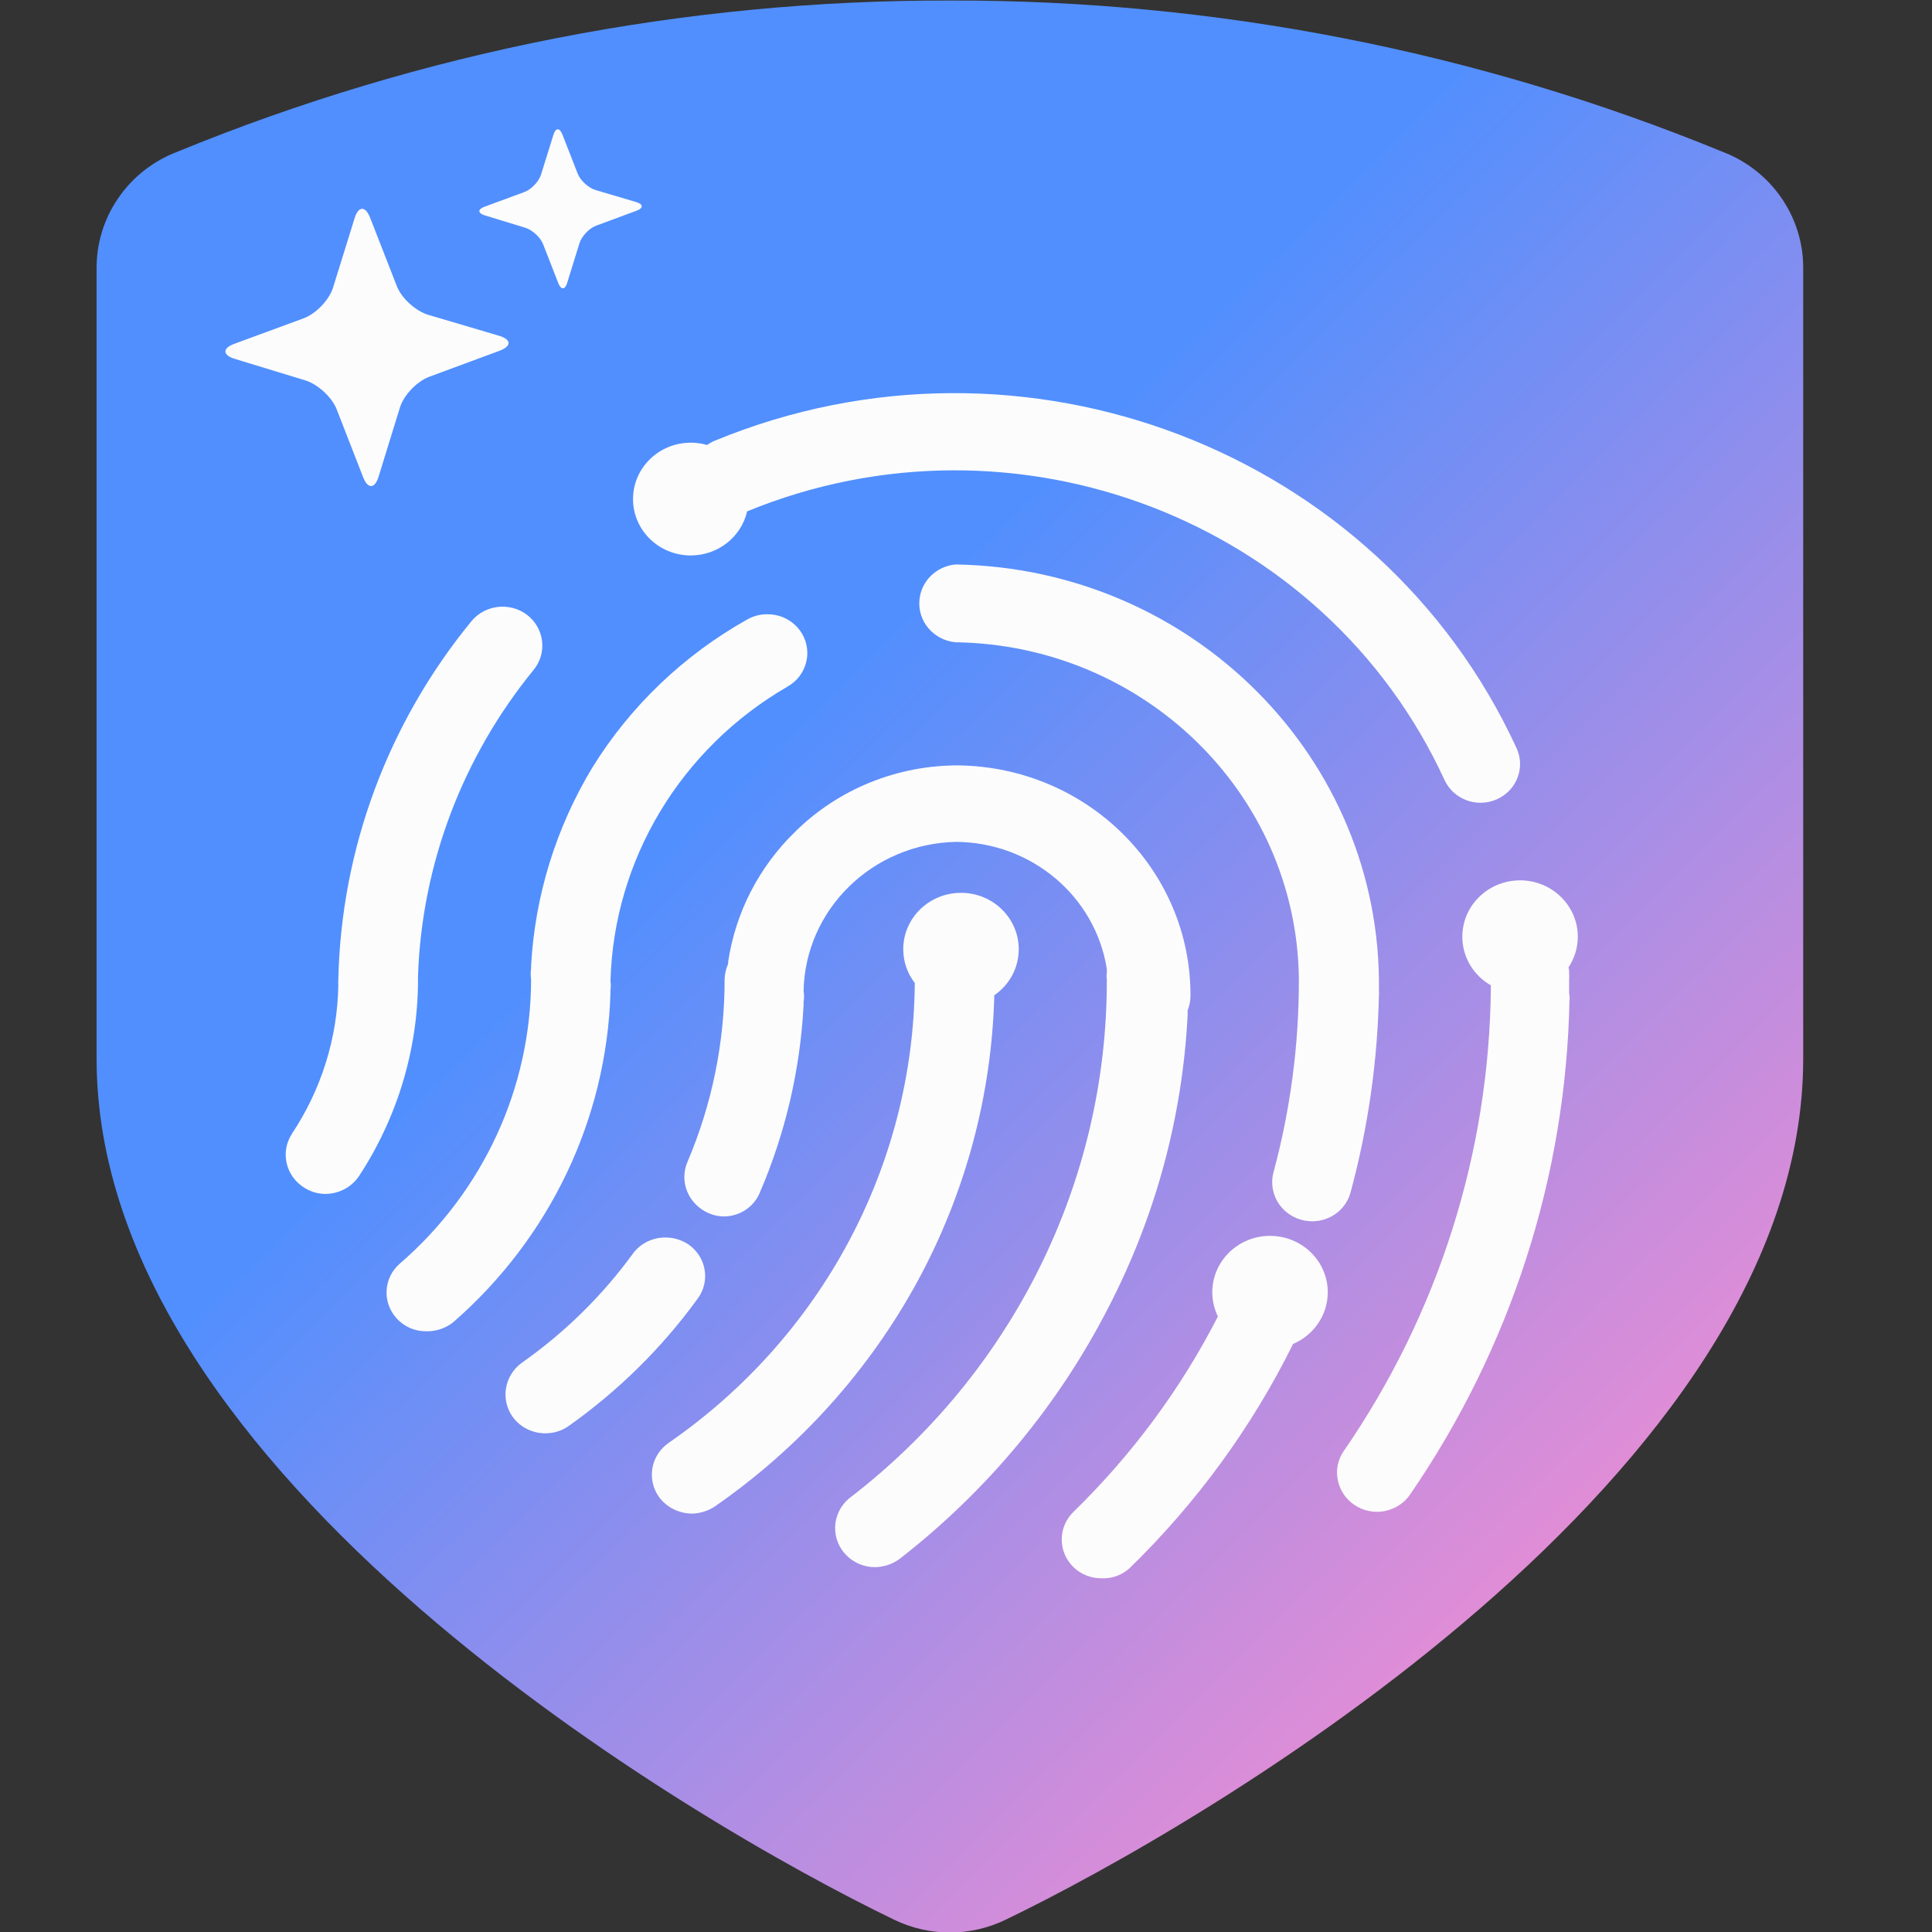 <svg width="60" height="60" viewBox="0 0 60 60" fill="none" xmlns="http://www.w3.org/2000/svg">
<rect x="0" y="0" width="60" height="60" fill="#333333" stroke="none"/>
<g clip-path="url(#clip0_3644_16366)">
<path d="M53.485 4.71C45.886 1.593 37.732 -0.002 29.5 0.016C21.267 -0.003 13.113 1.593 5.514 4.71C3.982 5.29 2.979 6.748 3 8.364V32.883C3 45.794 21.552 56.624 27.777 59.622C28.864 60.147 30.136 60.147 31.223 59.622C37.449 56.624 56 45.794 56 32.883V8.364C56.021 6.748 55.017 5.29 53.485 4.71Z" fill="url(#paint0_linear_3644_16366)"/>
<path d="M17.188 4.183C17.256 3.963 17.38 3.959 17.463 4.174H17.465L17.941 5.394C18.025 5.608 18.277 5.838 18.502 5.904L19.759 6.276C19.984 6.343 19.988 6.463 19.768 6.544L18.518 7.007C18.299 7.087 18.064 7.333 17.996 7.553L17.614 8.786C17.547 9.005 17.423 9.01 17.339 8.795L16.867 7.584C16.784 7.371 16.533 7.139 16.308 7.071L15.057 6.689C14.833 6.621 14.83 6.499 15.05 6.419L16.28 5.966C16.499 5.885 16.735 5.64 16.803 5.421L17.188 4.183Z" fill="#FCFCFC"/>
<path d="M11.013 6.776C11.131 6.394 11.348 6.387 11.493 6.76H11.494L12.325 8.889C12.47 9.262 12.911 9.662 13.302 9.778L15.495 10.426C15.886 10.541 15.894 10.752 15.511 10.894L13.331 11.701C12.949 11.842 12.539 12.271 12.421 12.653L11.757 14.804C11.639 15.185 11.423 15.193 11.277 14.82L10.454 12.707C10.307 12.335 9.87 11.931 9.479 11.812L7.298 11.147C6.906 11.029 6.9 10.816 7.283 10.675L9.429 9.886C9.812 9.744 10.223 9.317 10.342 8.934L11.013 6.776Z" fill="#FCFCFC"/>
<path d="M34.208 49.014C33.883 49.018 33.57 48.894 33.339 48.67C32.852 48.197 32.851 47.428 33.336 46.954L33.339 46.951C35.161 45.176 36.675 43.127 37.823 40.885C37.712 40.657 37.649 40.401 37.649 40.131C37.649 39.165 38.452 38.381 39.442 38.381C40.432 38.381 41.235 39.165 41.235 40.131C41.235 40.85 40.792 41.467 40.158 41.737C38.881 44.319 37.163 46.675 35.078 48.703C34.844 48.919 34.529 49.031 34.208 49.014Z" fill="#FCFCFC"/>
<path d="M42.757 46.951C42.164 46.946 41.657 46.532 41.547 45.963C41.48 45.65 41.548 45.323 41.734 45.06C44.665 40.806 46.253 35.805 46.3 30.677C46.3 30.652 46.3 30.627 46.3 30.601C45.77 30.297 45.414 29.735 45.414 29.091C45.414 28.124 46.217 27.34 47.207 27.34C48.197 27.34 49 28.124 49 29.091C49 29.442 48.894 29.768 48.712 30.042C48.718 30.075 48.724 30.108 48.731 30.14V30.237C48.737 30.287 48.737 30.337 48.731 30.387V30.86C48.747 30.923 48.751 30.989 48.742 31.053C48.636 36.532 46.917 41.864 43.791 46.414C43.559 46.75 43.172 46.951 42.757 46.951Z" fill="#FCFCFC"/>
<path d="M13.236 41.344C12.882 41.348 12.543 41.199 12.312 40.936C11.862 40.438 11.911 39.677 12.422 39.238C12.424 39.237 12.426 39.235 12.428 39.233L12.428 39.233L12.431 39.23L12.433 39.229L12.434 39.228C15.011 36.991 16.487 33.786 16.494 30.42C16.477 30.306 16.477 30.19 16.494 30.076V29.979C16.615 27.812 17.268 25.704 18.397 23.835C19.576 21.93 21.23 20.348 23.206 19.238C23.394 19.132 23.606 19.076 23.822 19.076C24.503 19.067 25.062 19.598 25.072 20.263C25.073 20.37 25.06 20.477 25.033 20.58C24.952 20.893 24.746 21.16 24.46 21.321C21.136 23.245 19.058 26.702 18.959 30.473C18.973 30.562 18.973 30.652 18.959 30.741V30.838C18.838 34.758 17.071 38.455 14.073 41.065C13.837 41.252 13.541 41.351 13.237 41.344H13.236Z" fill="#FCFCFC"/>
<path d="M45.96 24.931C45.484 24.922 45.055 24.646 44.86 24.222C41.157 16.158 31.539 12.459 23.202 15.881C23.024 16.664 22.308 17.25 21.452 17.25C20.462 17.25 19.659 16.466 19.659 15.499C19.659 14.532 20.462 13.748 21.452 13.748C21.628 13.748 21.798 13.773 21.959 13.819C22.03 13.769 22.107 13.725 22.191 13.689L22.192 13.689L22.193 13.689C22.195 13.688 22.196 13.687 22.198 13.687C22.2 13.686 22.202 13.685 22.205 13.684C31.778 9.738 42.827 13.973 47.093 23.223C47.379 23.826 47.11 24.541 46.492 24.82C46.336 24.89 46.166 24.929 45.993 24.931H45.96Z" fill="#FCFCFC"/>
<path d="M39.509 36.706C39.504 37.377 40.057 37.923 40.744 37.928L40.745 37.929C41.309 37.931 41.804 37.56 41.944 37.027C42.485 35.027 42.78 32.971 42.824 30.904C42.83 30.85 42.83 30.796 42.824 30.742C42.916 23.554 37.037 17.648 29.675 17.53C29.081 17.584 28.611 18.043 28.555 18.624C28.489 19.291 28.992 19.883 29.675 19.946C35.518 20.032 40.237 24.629 40.337 30.333V30.44C40.34 32.46 40.073 34.471 39.545 36.424C39.522 36.516 39.509 36.611 39.509 36.706Z" fill="#FCFCFC"/>
<path d="M27.156 48.67C26.469 48.658 25.923 48.105 25.936 47.434C25.942 47.08 26.107 46.747 26.385 46.522C31.448 42.638 34.394 36.694 34.373 30.409C34.362 30.345 34.362 30.279 34.373 30.215V30.087C34.013 27.832 32.034 26.164 29.698 26.145C27.101 26.196 25.008 28.239 24.956 30.774C24.975 30.888 24.975 31.004 24.956 31.118V31.215C24.852 33.214 24.394 35.18 23.602 37.026C23.425 37.471 22.99 37.767 22.502 37.778C22.335 37.779 22.17 37.746 22.018 37.681C21.714 37.552 21.473 37.314 21.347 37.015C21.221 36.719 21.221 36.387 21.347 36.091C22.113 34.294 22.506 32.365 22.503 30.419C22.507 30.253 22.544 30.089 22.612 29.936V29.882C22.838 28.343 23.572 26.917 24.703 25.822C26.038 24.506 27.857 23.768 29.753 23.77C33.771 23.817 36.996 27.023 36.971 30.945C36.969 31.093 36.939 31.239 36.883 31.375V31.515C36.726 34.667 35.894 37.752 34.44 40.571C32.886 43.617 30.666 46.293 27.938 48.413C27.713 48.579 27.439 48.669 27.156 48.67H27.156Z" fill="#FCFCFC"/>
<path d="M20.466 46.49C20.702 46.812 21.083 47.003 21.489 47.005V47.007C21.745 47.001 21.994 46.923 22.205 46.781C24.837 44.953 26.996 42.552 28.509 39.766C29.99 37.03 30.8 33.998 30.879 30.909C31.338 30.592 31.638 30.069 31.638 29.479C31.638 28.512 30.835 27.728 29.845 27.728C28.854 27.728 28.051 28.512 28.051 29.479C28.051 29.873 28.185 30.237 28.41 30.529C28.363 36.206 25.523 41.519 20.775 44.803C20.213 45.187 20.076 45.94 20.466 46.49Z" fill="#FCFCFC"/>
<path d="M15.933 44.018C16.169 44.333 16.546 44.516 16.945 44.513L16.944 44.512C17.201 44.513 17.452 44.433 17.66 44.286C19.207 43.191 20.56 41.856 21.665 40.333L21.672 40.324C22.066 39.782 21.935 39.031 21.38 38.647C21.169 38.506 20.919 38.431 20.664 38.432C20.262 38.43 19.884 38.618 19.652 38.937C18.702 40.242 17.538 41.385 16.208 42.321C15.657 42.718 15.534 43.474 15.933 44.018Z" fill="#FCFCFC"/>
<path d="M9.451 36.886C9.647 37.012 9.877 37.078 10.111 37.079C10.527 37.075 10.914 36.87 11.145 36.531C12.341 34.71 12.979 32.593 12.982 30.429V30.29C13.105 26.83 14.367 23.5 16.58 20.794C17 20.269 16.906 19.511 16.371 19.097C15.833 18.687 15.057 18.779 14.633 19.301C12.047 22.462 10.597 26.364 10.507 30.409C10.502 30.473 10.502 30.537 10.507 30.602C10.479 32.24 9.979 33.837 9.066 35.21V35.211C8.699 35.777 8.871 36.527 9.451 36.886Z" fill="#FCFCFC"/>
</g>
<defs>
<linearGradient id="paint0_linear_3644_16366" x1="7.742" y1="2.047" x2="50.571" y2="45.558" gradientUnits="userSpaceOnUse">
<stop offset="0.43" stop-color="#518FFE"/>
<stop offset="1" stop-color="#E08DD6"/>
</linearGradient>
<clipPath id="clip0_3644_16366">
<rect width="60" height="60" rx="4" fill="white"/>
</clipPath>
</defs>
</svg>
